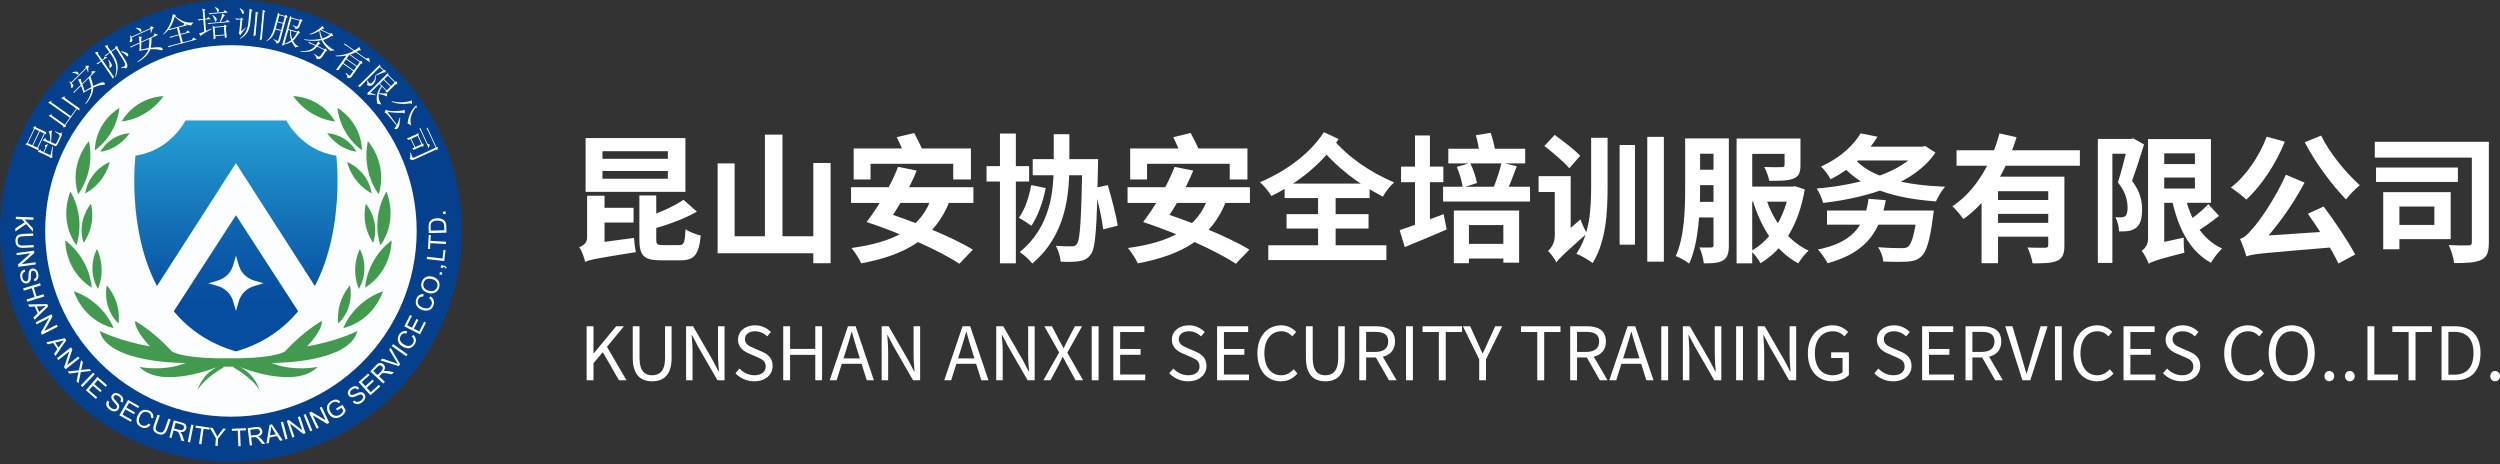 <svg width="549" height="102" viewBox="0 0 549 102" fill="none" xmlns="http://www.w3.org/2000/svg">
<rect x="0" y="0" width="549" height="102" fill="#333333" stroke="none"/>
<path d="M50.712 101.424C78.72 101.424 101.424 78.72 101.424 50.712C101.424 22.705 78.72 0 50.712 0C22.705 0 0 22.705 0 50.712C0 78.72 22.705 101.424 50.712 101.424Z" fill="#05408C"/>
<path d="M50.712 91.502C73.24 91.502 91.502 73.24 91.502 50.712C91.502 28.184 73.24 9.922 50.712 9.922C28.184 9.922 9.922 28.184 9.922 50.712C9.922 73.24 28.184 91.502 50.712 91.502Z" fill="#FCFDFF"/>
<path d="M3.485 47.602L7.365 47.745L7.343 48.263L5.414 48.197L7.266 50.192L7.244 50.887L5.734 49.2L3.363 50.821L3.385 50.137L5.403 48.825L4.807 48.164L3.462 48.12L3.485 47.602Z" fill="white"/>
<path d="M7.386 53.808L7.408 54.316L5.17 54.426C4.784 54.448 4.465 54.426 4.233 54.337C4.002 54.26 3.803 54.106 3.649 53.886C3.495 53.665 3.406 53.367 3.395 52.992C3.373 52.629 3.428 52.331 3.539 52.089C3.649 51.846 3.825 51.681 4.057 51.57C4.288 51.46 4.608 51.394 5.027 51.372L7.276 51.262L7.298 51.78L5.06 51.89C4.718 51.901 4.476 51.945 4.321 52.022C4.167 52.1 4.046 52.21 3.969 52.364C3.892 52.519 3.858 52.706 3.869 52.926C3.892 53.301 3.991 53.566 4.167 53.72C4.344 53.874 4.674 53.941 5.17 53.919L7.408 53.808H7.386Z" fill="white"/>
<path d="M3.628 55.561L7.476 55.043L7.542 55.561L4.786 57.998L7.806 57.59L7.873 58.075L4.025 58.593L3.959 58.064L6.715 55.627L3.683 56.035L3.617 55.55L3.628 55.561Z" fill="white"/>
<path d="M5.404 59.188L5.547 59.651C5.359 59.718 5.216 59.806 5.117 59.916C5.018 60.026 4.941 60.17 4.907 60.368C4.874 60.566 4.874 60.754 4.93 60.974C4.974 61.162 5.04 61.327 5.128 61.459C5.216 61.592 5.315 61.691 5.437 61.735C5.558 61.779 5.668 61.801 5.789 61.768C5.911 61.746 6.01 61.68 6.076 61.592C6.153 61.504 6.197 61.371 6.23 61.195C6.252 61.085 6.263 60.842 6.263 60.478C6.263 60.114 6.297 59.85 6.341 59.696C6.396 59.497 6.484 59.332 6.605 59.21C6.727 59.089 6.87 59.012 7.046 58.979C7.234 58.935 7.432 58.946 7.619 59.023C7.807 59.1 7.972 59.221 8.105 59.42C8.237 59.607 8.336 59.828 8.391 60.092C8.457 60.368 8.468 60.633 8.424 60.864C8.38 61.096 8.281 61.294 8.138 61.448C7.983 61.603 7.807 61.713 7.586 61.768L7.443 61.294C7.675 61.217 7.84 61.085 7.928 60.908C8.016 60.732 8.027 60.5 7.961 60.203C7.895 59.894 7.785 59.684 7.642 59.574C7.498 59.464 7.355 59.42 7.19 59.453C7.057 59.486 6.947 59.552 6.881 59.673C6.815 59.784 6.782 60.059 6.782 60.489C6.782 60.919 6.76 61.217 6.727 61.382C6.671 61.625 6.583 61.812 6.451 61.956C6.319 62.099 6.153 62.187 5.944 62.231C5.745 62.275 5.536 62.264 5.337 62.187C5.139 62.11 4.963 61.978 4.808 61.779C4.665 61.581 4.555 61.349 4.5 61.085C4.422 60.743 4.411 60.445 4.455 60.192C4.5 59.938 4.61 59.718 4.786 59.541C4.963 59.365 5.172 59.243 5.426 59.177L5.404 59.188Z" fill="white"/>
<path d="M5.084 63.345L8.799 62.188L8.954 62.684L7.432 63.158L8.027 65.087L9.549 64.613L9.703 65.109L5.988 66.266L5.834 65.77L7.587 65.219L6.991 63.29L5.238 63.83L5.084 63.334V63.345Z" fill="white"/>
<path d="M6.197 66.851L10.364 66.773L10.573 67.281L7.575 70.224L7.354 69.684L8.269 68.824L7.652 67.314L6.395 67.358L6.186 66.851H6.197ZM8.093 67.292L8.589 68.515L9.438 67.733C9.691 67.49 9.912 67.314 10.077 67.17C9.824 67.214 9.57 67.248 9.305 67.258L8.093 67.292Z" fill="white"/>
<path d="M7.828 70.776L11.29 69.012L11.532 69.486L9.735 72.694L12.458 71.305L12.679 71.746L9.217 73.51L8.975 73.036L10.772 69.828L8.049 71.217L7.828 70.776Z" fill="white"/>
<path d="M10.166 75.162L14.234 74.269L14.543 74.733L12.172 78.194L11.853 77.709L12.591 76.684L11.698 75.328L10.486 75.615L10.188 75.162H10.166ZM12.117 75.218L12.845 76.32L13.517 75.394C13.727 75.107 13.892 74.887 14.036 74.722C13.804 74.821 13.55 74.898 13.297 74.953L12.106 75.229L12.117 75.218Z" fill="white"/>
<path d="M12.514 78.669L15.567 76.266L15.898 76.684L14.752 80.179L17.155 78.294L17.464 78.68L14.41 81.083L14.079 80.664L15.226 77.17L12.822 79.055L12.514 78.669Z" fill="white"/>
<path d="M14.828 81.58L17.331 81.304L17.794 79.066L18.213 79.518L17.959 80.709C17.904 80.963 17.86 81.139 17.827 81.26C17.992 81.227 18.169 81.205 18.356 81.183L19.646 81.051L20.021 81.459L17.75 81.701L17.242 84.182L16.812 83.719L17.165 82.054C17.187 81.966 17.209 81.856 17.242 81.756C17.077 81.789 16.967 81.811 16.901 81.823L15.247 82.032L14.828 81.58Z" fill="white"/>
<path d="M17.738 84.632L20.439 81.832L20.814 82.185L18.113 84.985L17.738 84.632Z" fill="white"/>
<path d="M18.852 85.713L21.387 82.769L23.515 84.6L23.217 84.952L21.475 83.453L20.704 84.357L22.335 85.757L22.038 86.099L20.406 84.699L19.546 85.702L21.354 87.257L21.056 87.609L18.863 85.713H18.852Z" fill="white"/>
<path d="M23.572 87.974L24.002 88.217C23.914 88.393 23.869 88.547 23.869 88.702C23.869 88.856 23.925 89.01 24.024 89.176C24.123 89.341 24.266 89.484 24.454 89.606C24.619 89.716 24.773 89.793 24.928 89.826C25.082 89.859 25.226 89.859 25.336 89.826C25.457 89.782 25.545 89.716 25.611 89.617C25.677 89.517 25.711 89.407 25.7 89.297C25.7 89.187 25.633 89.054 25.534 88.911C25.468 88.823 25.314 88.635 25.071 88.36C24.829 88.084 24.663 87.886 24.586 87.743C24.487 87.555 24.443 87.379 24.443 87.213C24.443 87.037 24.498 86.883 24.597 86.739C24.707 86.574 24.862 86.453 25.049 86.376C25.236 86.298 25.446 86.276 25.666 86.331C25.898 86.376 26.119 86.475 26.328 86.618C26.57 86.783 26.747 86.96 26.879 87.158C27.012 87.357 27.067 87.566 27.067 87.787C27.067 88.007 27 88.206 26.879 88.404L26.449 88.162C26.559 87.941 26.593 87.743 26.537 87.555C26.482 87.368 26.328 87.191 26.085 87.015C25.832 86.838 25.611 86.761 25.424 86.772C25.236 86.783 25.104 86.861 25.016 86.993C24.939 87.103 24.917 87.235 24.95 87.368C24.983 87.5 25.137 87.721 25.435 88.029C25.733 88.338 25.92 88.569 26.008 88.713C26.14 88.922 26.207 89.132 26.196 89.319C26.196 89.506 26.14 89.694 26.019 89.87C25.898 90.047 25.744 90.168 25.545 90.256C25.347 90.344 25.126 90.366 24.884 90.322C24.641 90.278 24.41 90.179 24.178 90.025C23.892 89.826 23.671 89.617 23.528 89.396C23.384 89.176 23.318 88.944 23.329 88.702C23.329 88.459 23.407 88.228 23.55 88.007L23.572 87.974Z" fill="white"/>
<path d="M26.205 91.213L28.123 87.828L30.571 89.206L30.339 89.603L28.344 88.468L27.759 89.504L29.634 90.562L29.413 90.959L27.539 89.901L26.889 91.047L28.961 92.227L28.741 92.624L26.216 91.202L26.205 91.213Z" fill="white"/>
<path d="M32.633 92.98L33.052 93.311C32.776 93.652 32.468 93.862 32.115 93.95C31.773 94.038 31.41 93.994 31.046 93.829C30.66 93.652 30.395 93.432 30.219 93.167C30.053 92.903 29.976 92.594 29.987 92.241C29.987 91.888 30.076 91.547 30.241 91.205C30.406 90.841 30.627 90.543 30.891 90.334C31.156 90.125 31.454 90.003 31.773 89.981C32.093 89.959 32.413 90.014 32.732 90.158C33.085 90.323 33.339 90.543 33.504 90.841C33.658 91.128 33.714 91.459 33.658 91.833L33.151 91.734C33.184 91.436 33.151 91.194 33.052 91.007C32.953 90.819 32.776 90.665 32.545 90.566C32.269 90.444 32.016 90.4 31.773 90.444C31.531 90.488 31.321 90.61 31.145 90.786C30.968 90.973 30.825 91.183 30.726 91.414C30.583 91.712 30.517 91.999 30.494 92.263C30.483 92.528 30.539 92.759 30.671 92.958C30.803 93.156 30.98 93.3 31.2 93.399C31.465 93.52 31.718 93.542 31.972 93.476C32.225 93.41 32.446 93.245 32.644 92.969L32.633 92.98Z" fill="white"/>
<path d="M37.009 91.93L37.494 92.107L36.733 94.223C36.601 94.587 36.458 94.863 36.292 95.05C36.127 95.237 35.918 95.359 35.653 95.414C35.388 95.469 35.08 95.436 34.727 95.315C34.385 95.193 34.121 95.039 33.944 94.841C33.768 94.642 33.669 94.422 33.658 94.157C33.647 93.893 33.702 93.573 33.845 93.187L34.606 91.07L35.091 91.247L34.341 93.363C34.231 93.683 34.176 93.926 34.176 94.102C34.176 94.267 34.242 94.422 34.352 94.554C34.462 94.686 34.628 94.785 34.837 94.863C35.19 94.995 35.477 94.995 35.686 94.896C35.896 94.785 36.083 94.51 36.248 94.047L36.998 91.93H37.009Z" fill="white"/>
<path d="M37.186 96.076L38.167 92.316L39.832 92.757C40.163 92.846 40.416 92.945 40.571 93.055C40.725 93.165 40.835 93.32 40.89 93.518C40.945 93.716 40.956 93.915 40.89 94.124C40.824 94.389 40.67 94.599 40.449 94.731C40.229 94.863 39.931 94.918 39.556 94.874C39.667 94.973 39.755 95.061 39.81 95.139C39.92 95.315 40.019 95.513 40.097 95.745L40.482 96.936L39.854 96.77L39.556 95.855C39.468 95.591 39.391 95.392 39.336 95.238C39.27 95.095 39.215 94.984 39.148 94.918C39.082 94.852 39.016 94.797 38.95 94.764C38.895 94.742 38.807 94.709 38.674 94.676L38.101 94.521L37.66 96.186L37.164 96.054L37.186 96.076ZM38.233 94.102L39.303 94.378C39.534 94.433 39.711 94.466 39.854 94.444C39.997 94.433 40.108 94.378 40.207 94.301C40.295 94.213 40.361 94.113 40.394 93.992C40.438 93.816 40.416 93.65 40.317 93.507C40.218 93.353 40.03 93.243 39.755 93.176L38.564 92.868L38.233 94.113V94.102Z" fill="white"/>
<path d="M41.232 97.057L41.993 93.242L42.5 93.341L41.739 97.156L41.232 97.057Z" fill="white"/>
<path d="M43.712 97.5L44.197 94.104L42.93 93.917L42.996 93.465L46.05 93.906L45.983 94.358L44.716 94.17L44.231 97.566L43.723 97.489L43.712 97.5Z" fill="white"/>
<path d="M47.295 97.894L47.406 96.251L46.06 93.914L46.689 93.958L47.373 95.182C47.505 95.413 47.615 95.634 47.725 95.865C47.858 95.667 48.012 95.447 48.188 95.204L49.015 94.112L49.61 94.157L47.913 96.295L47.802 97.938L47.284 97.905L47.295 97.894Z" fill="white"/>
<path d="M52.345 97.993L52.213 94.564L50.934 94.619L50.912 94.156L53.988 94.035L54.01 94.498L52.72 94.553L52.852 97.982L52.334 98.004L52.345 97.993Z" fill="white"/>
<path d="M54.858 97.863L54.395 94.004L56.103 93.795C56.445 93.751 56.71 93.751 56.897 93.795C57.084 93.839 57.239 93.949 57.371 94.115C57.503 94.28 57.581 94.467 57.603 94.677C57.636 94.952 57.57 95.195 57.415 95.404C57.261 95.614 56.996 95.768 56.633 95.856C56.776 95.9 56.886 95.956 56.963 96.011C57.129 96.132 57.294 96.286 57.448 96.474L58.242 97.444L57.603 97.521L56.996 96.782C56.82 96.562 56.677 96.408 56.566 96.297C56.456 96.187 56.357 96.11 56.28 96.066C56.203 96.022 56.114 96 56.037 95.989C55.982 95.989 55.883 95.989 55.751 96L55.155 96.066L55.365 97.775L54.858 97.841V97.863ZM55.111 95.647L56.214 95.515C56.445 95.493 56.633 95.437 56.754 95.382C56.875 95.316 56.974 95.228 57.029 95.118C57.084 95.007 57.106 94.886 57.096 94.754C57.074 94.567 56.985 94.434 56.842 94.324C56.699 94.225 56.478 94.192 56.191 94.225L54.968 94.368L55.122 95.647H55.111Z" fill="white"/>
<path d="M58.508 97.41L59.191 93.298L59.731 93.188L62.069 96.671L61.495 96.793L60.812 95.734L59.224 96.065L59.048 97.3L58.508 97.41ZM59.291 95.624L60.58 95.359L59.963 94.389C59.776 94.091 59.632 93.849 59.533 93.65C59.533 93.904 59.511 94.158 59.478 94.422L59.291 95.624Z" fill="white"/>
<path d="M62.663 96.493L61.66 92.734L62.156 92.602L63.16 96.361L62.663 96.493Z" fill="white"/>
<path d="M64.196 96.097L62.973 92.404L63.469 92.238L66.368 94.487L65.409 91.588L65.872 91.434L67.096 95.127L66.6 95.292L63.7 93.032L64.659 95.931L64.196 96.086V96.097Z" fill="white"/>
<path d="M68.11 94.718L66.666 91.113L67.14 90.926L68.584 94.531L68.11 94.718Z" fill="white"/>
<path d="M69.544 94.157L67.879 90.64L68.353 90.409L71.506 92.294L70.205 89.538L70.646 89.328L72.311 92.845L71.837 93.076L68.684 91.191L69.996 93.947L69.555 94.157H69.544Z" fill="white"/>
<path d="M74.029 90.123L73.798 89.726L75.209 88.888L75.937 90.134C75.826 90.432 75.672 90.696 75.496 90.928C75.319 91.148 75.11 91.336 74.856 91.479C74.525 91.677 74.184 91.777 73.831 91.799C73.478 91.81 73.158 91.733 72.861 91.545C72.563 91.358 72.321 91.104 72.133 90.773C71.946 90.454 71.824 90.101 71.802 89.737C71.769 89.373 71.847 89.053 72.023 88.767C72.199 88.48 72.453 88.238 72.784 88.039C73.026 87.896 73.269 87.808 73.511 87.764C73.754 87.731 73.974 87.742 74.162 87.819C74.36 87.896 74.547 88.028 74.735 88.216L74.404 88.557C74.25 88.414 74.118 88.326 73.985 88.271C73.853 88.216 73.699 88.205 73.522 88.227C73.346 88.249 73.18 88.315 73.004 88.414C72.806 88.535 72.64 88.668 72.53 88.822C72.42 88.965 72.343 89.12 72.32 89.274C72.287 89.428 72.287 89.583 72.309 89.726C72.343 89.98 72.442 90.233 72.574 90.476C72.751 90.773 72.949 90.994 73.169 91.137C73.39 91.281 73.632 91.336 73.886 91.325C74.14 91.302 74.382 91.236 74.603 91.104C74.79 90.994 74.955 90.84 75.099 90.663C75.242 90.476 75.33 90.321 75.374 90.178L75.01 89.55L74.029 90.134V90.123Z" fill="white"/>
<path d="M77.437 88.269L77.801 87.939C77.933 88.082 78.076 88.17 78.22 88.225C78.363 88.269 78.528 88.269 78.716 88.225C78.903 88.181 79.08 88.093 79.256 87.95C79.41 87.829 79.532 87.696 79.62 87.564C79.708 87.432 79.741 87.299 79.741 87.167C79.741 87.046 79.697 86.936 79.631 86.836C79.554 86.737 79.465 86.671 79.355 86.649C79.245 86.627 79.102 86.627 78.936 86.682C78.826 86.715 78.606 86.803 78.275 86.947C77.944 87.101 77.691 87.178 77.536 87.211C77.327 87.244 77.15 87.233 76.985 87.178C76.82 87.123 76.687 87.024 76.577 86.88C76.456 86.726 76.39 86.55 76.379 86.34C76.368 86.142 76.412 85.932 76.533 85.734C76.654 85.535 76.808 85.359 77.018 85.194C77.249 85.017 77.481 84.896 77.713 84.841C77.944 84.786 78.165 84.786 78.363 84.852C78.572 84.929 78.738 85.05 78.892 85.227L78.528 85.557C78.363 85.381 78.176 85.282 77.977 85.282C77.779 85.282 77.558 85.359 77.327 85.546C77.084 85.734 76.93 85.921 76.886 86.098C76.842 86.274 76.875 86.428 76.963 86.561C77.051 86.671 77.161 86.726 77.294 86.737C77.426 86.748 77.691 86.66 78.076 86.484C78.462 86.307 78.738 86.197 78.914 86.164C79.157 86.109 79.366 86.109 79.554 86.164C79.741 86.219 79.895 86.34 80.017 86.505C80.138 86.671 80.215 86.858 80.226 87.079C80.248 87.299 80.193 87.509 80.083 87.729C79.972 87.95 79.796 88.137 79.576 88.302C79.3 88.512 79.035 88.655 78.782 88.721C78.528 88.788 78.286 88.776 78.054 88.688C77.823 88.611 77.624 88.468 77.459 88.258L77.437 88.269Z" fill="white"/>
<path d="M81.338 86.794L78.736 83.905L80.831 82.031L81.14 82.373L79.431 83.905L80.225 84.787L81.823 83.354L82.132 83.696L80.533 85.14L81.415 86.121L83.19 84.523L83.499 84.865L81.338 86.805V86.794Z" fill="white"/>
<path d="M84.15 84.226L81.316 81.558L82.496 80.301C82.739 80.048 82.937 79.882 83.113 79.794C83.29 79.706 83.477 79.695 83.676 79.728C83.874 79.772 84.061 79.86 84.216 80.015C84.414 80.202 84.525 80.434 84.535 80.687C84.547 80.952 84.447 81.227 84.227 81.536C84.37 81.481 84.48 81.448 84.58 81.448C84.778 81.437 85.01 81.448 85.252 81.492L86.487 81.724L86.046 82.198L85.109 82.021C84.833 81.966 84.624 81.933 84.469 81.922C84.315 81.911 84.194 81.922 84.106 81.933C84.017 81.955 83.94 81.988 83.874 82.032C83.83 82.065 83.753 82.131 83.665 82.231L83.257 82.661L84.513 83.84L84.161 84.215L84.15 84.226ZM82.926 82.363L83.687 81.558C83.852 81.382 83.951 81.238 84.006 81.106C84.061 80.974 84.073 80.853 84.039 80.72C84.006 80.599 83.951 80.489 83.852 80.412C83.72 80.29 83.565 80.235 83.389 80.246C83.213 80.257 83.025 80.379 82.827 80.588L81.978 81.481L82.915 82.363H82.926Z" fill="white"/>
<path d="M87.556 80.399L83.576 79.153L83.918 78.723L86.751 79.693C86.983 79.77 87.192 79.848 87.38 79.925C87.247 79.749 87.126 79.561 87.016 79.363L85.461 76.783L85.792 76.375L87.876 79.991L87.545 80.399H87.556Z" fill="white"/>
<path d="M89.198 78.238L86.023 75.989L86.321 75.57L89.496 77.819L89.198 78.238Z" fill="white"/>
<path d="M90.412 73.905L90.798 73.541C91.095 73.861 91.272 74.192 91.316 74.544C91.36 74.897 91.272 75.25 91.051 75.592C90.831 75.944 90.577 76.187 90.291 76.33C90.004 76.463 89.695 76.507 89.343 76.452C89.001 76.396 88.67 76.275 88.35 76.077C88.009 75.867 87.744 75.614 87.579 75.316C87.413 75.018 87.325 74.721 87.347 74.39C87.369 74.07 87.468 73.751 87.645 73.464C87.854 73.133 88.108 72.913 88.416 72.791C88.725 72.67 89.056 72.659 89.42 72.758L89.254 73.254C88.968 73.177 88.725 73.177 88.527 73.254C88.328 73.332 88.163 73.486 88.02 73.707C87.865 73.96 87.788 74.214 87.81 74.456C87.832 74.699 87.92 74.919 88.075 75.118C88.24 75.316 88.427 75.481 88.648 75.614C88.924 75.79 89.199 75.9 89.464 75.944C89.728 75.989 89.96 75.966 90.169 75.856C90.379 75.746 90.544 75.592 90.677 75.393C90.831 75.151 90.886 74.897 90.853 74.644C90.82 74.39 90.677 74.136 90.434 73.905H90.412Z" fill="white"/>
<path d="M92.243 73.43L88.781 71.667L90.06 69.164L90.468 69.374L89.421 71.424L90.479 71.964L91.46 70.046L91.868 70.255L90.887 72.174L92.067 72.769L93.147 70.641L93.555 70.851L92.243 73.43Z" fill="white"/>
<path d="M94.237 65.516L94.535 65.075C94.898 65.317 95.13 65.615 95.24 65.957C95.35 66.298 95.339 66.651 95.196 67.037C95.053 67.434 94.854 67.721 94.601 67.908C94.347 68.095 94.05 68.195 93.697 68.217C93.344 68.228 92.991 68.172 92.65 68.051C92.264 67.908 91.966 67.721 91.734 67.467C91.503 67.213 91.371 66.938 91.316 66.607C91.271 66.287 91.305 65.968 91.426 65.637C91.558 65.273 91.767 64.998 92.043 64.821C92.319 64.645 92.65 64.568 93.024 64.59L92.958 65.108C92.66 65.097 92.418 65.152 92.242 65.262C92.065 65.383 91.922 65.56 91.834 65.802C91.734 66.078 91.712 66.343 91.778 66.585C91.845 66.828 91.977 67.026 92.175 67.18C92.374 67.335 92.594 67.467 92.837 67.555C93.146 67.665 93.432 67.721 93.697 67.721C93.961 67.721 94.182 67.643 94.369 67.489C94.557 67.346 94.689 67.158 94.766 66.938C94.865 66.662 94.876 66.409 94.788 66.166C94.7 65.924 94.513 65.703 94.237 65.527V65.516Z" fill="white"/>
<path d="M94.072 64.359C93.443 64.193 93.002 63.896 92.749 63.466C92.495 63.036 92.429 62.562 92.573 62.033C92.672 61.691 92.837 61.393 93.08 61.162C93.322 60.93 93.609 60.776 93.939 60.71C94.27 60.644 94.634 60.666 95.009 60.765C95.395 60.864 95.703 61.04 95.968 61.272C96.233 61.503 96.398 61.79 96.475 62.11C96.552 62.429 96.552 62.76 96.464 63.08C96.365 63.433 96.2 63.73 95.957 63.962C95.715 64.193 95.417 64.348 95.086 64.403C94.755 64.469 94.425 64.458 94.094 64.37L94.072 64.359ZM94.215 63.852C94.667 63.973 95.053 63.951 95.384 63.775C95.714 63.598 95.924 63.334 96.023 62.97C96.122 62.595 96.078 62.253 95.88 61.944C95.681 61.636 95.34 61.415 94.855 61.283C94.546 61.206 94.27 61.184 94.017 61.228C93.763 61.272 93.543 61.371 93.366 61.536C93.19 61.702 93.069 61.911 93.002 62.154C92.903 62.507 92.947 62.837 93.124 63.157C93.3 63.477 93.664 63.708 94.226 63.863L94.215 63.852Z" fill="white"/>
<path d="M97.027 60.378L96.498 60.267L96.608 59.738L97.138 59.849L97.027 60.378Z" fill="white"/>
<path d="M97.314 58.859L96.773 58.771L96.862 58.23L97.402 58.319C97.6 58.352 97.755 58.418 97.865 58.506C97.975 58.594 98.052 58.727 98.085 58.881L97.865 58.98C97.843 58.87 97.788 58.793 97.71 58.727C97.633 58.66 97.512 58.616 97.358 58.583L97.314 58.848V58.859Z" fill="white"/>
<path d="M97.567 57.337L93.709 56.885L93.764 56.377L97.171 56.774L97.391 54.867L97.843 54.922L97.556 57.337H97.567Z" fill="white"/>
<path d="M97.93 53.589L94.502 53.401L94.436 54.68L93.973 54.658L94.149 51.582L94.612 51.604L94.535 52.894L97.963 53.081L97.93 53.599V53.589Z" fill="white"/>
<path d="M98.041 51.086L94.16 51.185L94.127 49.84C94.127 49.542 94.127 49.311 94.171 49.146C94.215 48.925 94.303 48.727 94.436 48.572C94.601 48.363 94.822 48.209 95.086 48.098C95.351 47.988 95.659 47.933 96.001 47.922C96.299 47.922 96.563 47.944 96.784 48.01C97.015 48.076 97.203 48.153 97.357 48.264C97.511 48.363 97.633 48.484 97.721 48.605C97.809 48.727 97.875 48.881 97.93 49.068C97.975 49.245 98.007 49.454 98.007 49.686L98.041 51.086ZM97.567 50.579L97.544 49.752C97.544 49.498 97.511 49.289 97.456 49.146C97.401 49.002 97.335 48.892 97.247 48.804C97.126 48.683 96.96 48.594 96.751 48.528C96.541 48.462 96.288 48.44 96.001 48.44C95.593 48.44 95.284 48.528 95.064 48.66C94.844 48.793 94.711 48.969 94.634 49.157C94.59 49.3 94.568 49.52 94.568 49.829L94.59 50.645L97.555 50.568L97.567 50.579Z" fill="white"/>
<path d="M97.875 46.962L97.335 47.006L97.291 46.466L97.831 46.422L97.875 46.962Z" fill="white"/>
<path d="M7.926 27.991C9.051 28.531 9.778 28.862 10.12 29.005L10.142 29.512L9.844 29.369L8.356 32.5L8.488 32.566L8.455 33.051C8.081 32.853 7.618 32.621 7.055 32.346C6.493 32.081 5.986 31.849 5.545 31.662L5.986 31.375L7.452 28.3L7.298 27.925L7.86 27.66L7.937 27.991H7.926ZM6.14 31.453L7.088 31.905L8.577 28.774L7.629 28.322L6.14 31.453ZM7.254 31.982L8.18 32.423L9.668 29.292L8.742 28.851L7.254 31.982ZM9.326 33.735C8.929 33.547 8.577 33.393 8.279 33.272L8.874 32.786L8.962 33.095L9.536 33.371L9.999 32.39L9.822 31.905L10.55 31.651L9.69 33.448L11.079 34.109L11.498 32.169L11.619 32.191C11.553 32.698 11.509 33.172 11.476 33.613C11.443 34.054 11.476 34.385 11.564 34.605L10.991 34.694C10.969 34.55 10.859 34.44 10.649 34.363L9.315 33.724L9.326 33.735ZM11.443 28.663C11.355 28.851 11.311 29.148 11.311 29.567C11.311 30.008 11.267 30.549 11.2 31.188L11.906 31.53C12.171 31.673 12.358 31.585 12.479 31.232L13.008 30.119C13.152 29.876 13.097 29.656 12.865 29.468C12.634 29.281 12.369 29.115 12.082 28.972L12.149 28.84C12.457 28.983 12.711 29.104 12.92 29.171C13.13 29.248 13.306 29.215 13.438 29.049C13.56 29.215 13.615 29.38 13.593 29.523C13.582 29.678 13.527 29.843 13.438 30.019L12.634 31.706C12.479 32.081 12.237 32.169 11.895 31.993L10.341 31.254C10.109 31.144 9.778 31.001 9.348 30.813L9.977 30.273L10.065 30.648L11.046 31.111C11.046 30.67 11.035 30.24 10.98 29.821C10.925 29.402 10.826 29.082 10.682 28.862L11.421 28.641L11.443 28.663Z" fill="white"/>
<path d="M16.734 23.823C15.212 22.742 14.363 22.136 14.209 22.026C14.044 21.904 13.79 21.739 13.459 21.53L14.154 21.133L14.22 21.508C15.742 22.588 16.601 23.205 16.789 23.338C16.976 23.47 17.208 23.624 17.483 23.79L17.395 24.286L16.899 23.933L14.386 27.472L14.474 27.869L13.889 27.968L13.856 27.648C12.401 26.612 11.585 26.039 11.42 25.917C11.255 25.796 11.012 25.642 10.692 25.432L11.343 25.047L11.376 25.366L14.22 27.395L15.322 25.851C12.963 24.175 11.684 23.261 11.475 23.117C11.265 22.974 10.979 22.775 10.582 22.522L11.277 22.125V22.467L15.565 25.509L16.756 23.845L16.734 23.823Z" fill="white"/>
<path d="M19.302 15.819L18.994 15.026L15.73 18.245C15.995 18.487 16.127 18.686 16.105 18.84C16.083 18.994 16.05 19.105 15.995 19.16C15.962 19.193 15.907 19.226 15.819 19.259C15.73 19.292 15.664 19.303 15.631 19.259C15.587 19.215 15.576 19.105 15.587 18.917C15.62 18.631 15.499 18.311 15.234 17.958L15.345 17.859L15.598 18.113L18.817 14.938L18.795 14.441H19.567C19.369 14.673 19.313 15.103 19.413 15.742L19.302 15.808V15.819ZM15.874 15.985L15.852 15.875C16.282 15.764 16.579 15.72 16.745 15.731C16.91 15.753 17.031 15.786 17.108 15.864C17.175 15.93 17.219 16.04 17.23 16.161C17.241 16.282 17.23 16.371 17.208 16.393C17.164 16.437 17.053 16.393 16.888 16.282C16.623 16.128 16.282 16.018 15.863 15.974L15.874 15.985ZM17.098 17.484L17.803 17.297L17.759 17.639L18.035 18.344L20.118 16.294V15.654H21.022L19.865 16.801C20.162 17.583 20.35 18.278 20.449 18.895C21.221 18.498 21.794 18.256 22.18 18.146C22.566 18.035 22.819 18.057 22.94 18.201C23.062 18.355 23.095 18.454 23.029 18.509C22.962 18.576 22.775 18.631 22.5 18.653C21.992 18.675 21.32 18.873 20.493 19.237C20.471 19.843 20.317 20.461 20.03 21.067C19.743 21.673 19.346 22.269 18.839 22.853L18.729 22.787C19.633 21.53 20.085 20.406 20.074 19.424C19.402 19.744 18.817 20.064 18.321 20.395C18.222 19.954 18.046 19.436 17.803 18.84L16.557 20.064L16.381 20.317H16.039L17.715 18.664C17.516 18.179 17.318 17.782 17.108 17.484H17.098ZM18.112 18.509C18.288 19.006 18.453 19.502 18.586 19.987C19.225 19.579 19.71 19.292 20.019 19.127C19.942 18.532 19.754 17.881 19.479 17.164L18.101 18.52L18.112 18.509Z" fill="white"/>
<path d="M24.584 16.261C24.761 16.515 24.915 16.724 25.058 16.889L24.772 17.275C24.507 16.845 24.298 16.537 24.165 16.338L22.214 13.505L22.071 13.604C21.85 13.747 21.674 13.913 21.53 14.089L21.156 14.023L22.126 13.351L21.343 12.204C21.222 12.027 21.045 11.796 20.836 11.52L21.575 11.377L21.486 11.73L22.445 13.119L22.842 12.843L22.92 12.424L23.592 12.546L22.556 13.262L24.606 16.239L24.584 16.261ZM22.92 12.248L24.033 11.476C23.658 10.925 23.316 10.462 23.019 10.054L23.735 9.922L23.658 10.231L24.364 11.245L25.312 10.594V10.197L25.896 10.22L25.83 10.55C26.932 12.226 27.583 13.273 27.759 13.67C27.936 14.067 28.013 14.354 27.98 14.519C27.947 14.684 27.836 14.883 27.66 15.114C27.528 14.883 27.186 14.85 26.624 14.993L26.558 14.894C26.932 14.729 27.208 14.596 27.362 14.497C27.528 14.398 27.528 14.155 27.362 13.769C27.197 13.383 26.558 12.358 25.466 10.705L24.474 11.388C25.08 12.259 25.466 12.987 25.643 13.56C25.819 14.133 25.874 14.695 25.819 15.247C25.764 15.798 25.62 16.349 25.389 16.9L25.29 16.856C25.466 16.195 25.554 15.599 25.543 15.07C25.543 14.541 25.411 14.001 25.191 13.45C24.97 12.899 24.617 12.281 24.154 11.598L23.857 11.807C23.636 11.95 23.46 12.116 23.316 12.292L22.942 12.226L22.92 12.248ZM23.89 13.119C24.397 13.825 24.628 14.255 24.573 14.431C24.518 14.607 24.43 14.729 24.32 14.806C24.287 14.828 24.232 14.85 24.165 14.872C24.099 14.894 24.055 14.894 24.044 14.872C24.011 14.828 24.011 14.684 24.044 14.464C24.099 14.188 24.011 13.758 23.779 13.185L23.879 13.119H23.89ZM26.657 11.245C27.462 11.421 27.925 11.598 28.035 11.774C28.145 11.95 28.189 12.094 28.167 12.204C28.145 12.314 28.123 12.369 28.101 12.38C28.013 12.435 27.869 12.358 27.671 12.127C27.418 11.862 27.054 11.609 26.602 11.366L26.668 11.245H26.657Z" fill="white"/>
<path d="M33.094 7.198L33.072 6.349L28.905 8.256C29.07 8.576 29.125 8.808 29.059 8.951C28.993 9.094 28.916 9.182 28.85 9.216C28.817 9.227 28.75 9.238 28.651 9.238C28.552 9.238 28.497 9.227 28.475 9.182C28.453 9.127 28.475 9.017 28.552 8.852C28.673 8.598 28.673 8.256 28.552 7.826L28.684 7.76L28.839 8.091L32.951 6.217L33.105 5.754L33.822 6.018C33.557 6.162 33.359 6.548 33.226 7.187L33.105 7.209L33.094 7.198ZM30.448 8.014L31.176 8.08L31.021 8.389V9.149L33.7 7.937L33.921 7.341L34.759 7.65L33.282 8.323C33.282 9.16 33.226 9.877 33.105 10.494C33.965 10.395 34.593 10.351 34.99 10.373C35.387 10.406 35.619 10.505 35.685 10.693C35.74 10.88 35.74 10.979 35.663 11.012C35.575 11.057 35.387 11.035 35.112 10.968C34.627 10.814 33.932 10.77 33.028 10.825C32.797 11.387 32.444 11.916 31.97 12.391C31.485 12.865 30.911 13.284 30.25 13.658L30.173 13.559C31.451 12.688 32.256 11.795 32.587 10.869C31.848 10.946 31.187 11.046 30.603 11.178C30.669 10.726 30.68 10.186 30.647 9.535L29.059 10.263L28.806 10.439L28.486 10.318L30.625 9.348C30.603 8.83 30.547 8.389 30.459 8.036L30.448 8.014ZM29.809 6.184L29.831 6.074C30.272 6.118 30.57 6.173 30.724 6.25C30.878 6.327 30.977 6.404 31.021 6.493C31.066 6.581 31.066 6.691 31.033 6.812C31 6.934 30.966 7.011 30.933 7.022C30.878 7.044 30.79 6.978 30.669 6.812C30.47 6.57 30.184 6.36 29.82 6.173L29.809 6.184ZM31.044 9.326C31.044 9.855 31.021 10.373 30.988 10.88C31.727 10.715 32.278 10.605 32.631 10.56C32.763 9.965 32.819 9.293 32.797 8.532L31.044 9.337V9.326Z" fill="white"/>
<path d="M37.956 3.121L38.661 3.309L38.463 3.518C38.827 3.882 39.356 4.224 40.05 4.565C40.745 4.907 41.539 5.028 42.421 4.94L42.454 5.061C42.178 5.194 42.024 5.381 42.013 5.613C41.55 5.569 41.042 5.436 40.502 5.205L41.12 5.546L39.279 6.032L39.654 7.454L40.877 7.134L41.131 6.693L41.792 7.079L39.698 7.63L40.139 9.295L42.145 8.766L42.432 8.225L43.203 8.677L37.812 10.1C37.559 10.166 37.338 10.254 37.14 10.375L36.809 10.177L39.72 9.405L39.279 7.74L38.198 8.027C37.945 8.093 37.724 8.181 37.526 8.303L37.195 8.115L39.234 7.575L38.86 6.142L37.923 6.384C37.669 6.45 37.46 6.539 37.272 6.649L37.019 6.495C36.677 6.913 36.28 7.288 35.85 7.608L35.795 7.531C36.434 6.88 36.919 6.186 37.261 5.425C37.603 4.676 37.823 3.904 37.934 3.132L37.956 3.121ZM38.375 3.661C38.044 4.786 37.625 5.701 37.107 6.395L40.26 5.569L40.502 5.194C39.72 4.841 39.014 4.334 38.386 3.661H38.375Z" fill="white"/>
<path d="M43.424 4.255L44.658 4.156L44.548 2.778C44.526 2.48 44.493 2.182 44.449 1.874L45.133 2.149L44.901 2.348L45.044 4.123L45.43 4.09L45.728 3.737L46.279 4.2L45.044 4.299L45.243 6.769L46.411 6.283L46.477 6.394C45.011 7.154 44.206 7.673 44.096 7.915L43.688 7.375C44.085 7.243 44.471 7.088 44.857 6.912L44.647 4.332L44.405 4.354C44.14 4.376 43.909 4.42 43.688 4.509L43.391 4.255H43.424ZM48.826 2.965L49.399 3.373C49.278 3.406 49.145 3.571 48.991 3.891C48.815 4.211 48.627 4.531 48.429 4.839L49.542 4.751L49.906 4.332L50.523 4.85L46.588 5.17C46.323 5.192 46.092 5.247 45.871 5.324L45.574 5.082L48.252 4.861C48.385 4.531 48.495 4.222 48.583 3.957C48.671 3.682 48.748 3.362 48.826 2.965ZM45.794 2.91L49.035 2.645L49.399 2.226L50.016 2.756L46.687 3.031C46.466 3.053 46.268 3.097 46.092 3.175L45.794 2.921V2.91ZM46.643 3.351L46.731 3.285C47.161 3.616 47.414 3.836 47.481 3.968C47.547 4.09 47.591 4.189 47.591 4.244C47.591 4.365 47.558 4.486 47.47 4.597C47.382 4.718 47.326 4.773 47.304 4.773C47.249 4.773 47.194 4.674 47.161 4.453C47.095 4.156 46.929 3.792 46.643 3.351ZM46.918 8.621C46.896 8.18 46.874 7.673 46.83 7.099C46.786 6.526 46.731 6.052 46.687 5.677L47.128 5.887L49.112 5.721L49.333 5.402L49.818 5.754L49.597 5.986L49.675 6.978C49.697 7.298 49.741 7.684 49.796 8.147L49.388 8.356L49.344 7.761L47.304 7.926L47.348 8.411L46.941 8.632L46.918 8.621ZM47.128 6.063L47.26 7.75L49.3 7.584L49.167 5.898L47.128 6.063ZM47.183 1.609L47.238 1.543C47.679 1.73 47.922 1.874 47.988 1.962C48.043 2.061 48.076 2.138 48.087 2.193C48.087 2.315 48.065 2.425 47.988 2.513C47.911 2.612 47.855 2.656 47.822 2.667C47.745 2.667 47.679 2.59 47.646 2.414C47.558 2.138 47.414 1.874 47.183 1.609Z" fill="white"/>
<path d="M52.949 6.934L53.975 6.03L54.03 6.096C53.401 6.801 52.971 7.364 52.751 7.76L52.409 7.242C52.519 7.154 52.575 7.022 52.563 6.867L52.806 4.321L52.475 4.288C52.31 4.277 52.123 4.288 51.891 4.321L51.648 4.023L52.784 4.133L53.026 3.847L53.445 4.277L53.192 4.431L52.96 6.923L52.949 6.934ZM52.619 1.84L52.685 1.785C53.071 2.017 53.313 2.204 53.434 2.336C53.556 2.469 53.6 2.601 53.567 2.744C53.534 2.877 53.478 2.976 53.423 3.031C53.357 3.086 53.302 3.108 53.269 3.108C53.214 3.108 53.159 3.009 53.115 2.821C53.06 2.579 52.894 2.248 52.63 1.84H52.619ZM54.824 1.895L55.485 2.259L55.22 2.48C55.11 3.615 55.022 4.519 54.945 5.181C54.868 5.842 54.68 6.448 54.383 7.011C54.074 7.562 53.534 8.069 52.74 8.521L52.652 8.455C53.346 7.915 53.82 7.364 54.074 6.801C54.327 6.239 54.493 5.544 54.57 4.729C54.647 3.913 54.724 2.965 54.801 1.906L54.824 1.895ZM56.157 2.535L56.797 2.866L56.543 3.02L56.191 6.801C56.168 6.978 56.157 7.297 56.135 7.738L55.661 7.937C55.749 7.154 55.849 6.239 55.948 5.192C56.047 4.144 56.124 3.251 56.168 2.535H56.157ZM57.679 2.138L58.318 2.469L58.054 2.656L57.613 7.341C57.58 7.738 57.547 8.168 57.524 8.631L57.05 8.83C57.105 8.455 57.161 8.036 57.205 7.573L57.613 3.218C57.635 2.998 57.657 2.634 57.69 2.138H57.679Z" fill="white"/>
<path d="M60.49 6.448C60.324 7.043 60.104 7.55 59.828 7.958C59.553 8.366 59.145 8.719 58.593 9.027L58.527 8.939C59.255 8.41 59.795 7.539 60.126 6.315C60.611 4.552 60.931 3.372 61.074 2.766L61.427 3.174L62.529 3.482L62.871 3.262L63.169 3.78L62.893 3.89L61.471 9.039C61.383 9.347 61.129 9.524 60.699 9.579C60.732 9.314 60.512 9.027 60.06 8.719L60.093 8.598C60.567 8.851 60.853 8.972 60.942 8.961C61.041 8.95 61.107 8.884 61.14 8.763L61.691 6.79L60.501 6.459L60.49 6.448ZM60.92 4.882L60.534 6.271L61.724 6.602L62.11 5.213L60.92 4.882ZM61.35 3.339L60.975 4.706L62.165 5.037L62.54 3.67L61.35 3.339ZM65.627 7.33C65.153 8.068 64.723 8.609 64.337 8.939C64.668 9.568 65.065 9.987 65.561 10.185L65.528 10.306C65.208 10.262 64.999 10.317 64.921 10.483C64.569 10.097 64.282 9.656 64.073 9.149C63.577 9.446 63.025 9.656 62.43 9.755L62.386 9.898L61.923 9.987C62.165 9.193 62.474 8.123 62.849 6.756C63.224 5.389 63.521 4.298 63.72 3.482L64.106 3.901L65.792 4.364L66.134 4.144L66.465 4.64L66.189 4.717C66.079 5.037 65.969 5.345 65.859 5.643C65.748 5.941 65.616 6.128 65.484 6.216C65.34 6.304 65.131 6.349 64.833 6.349C64.888 6.139 64.712 5.897 64.282 5.632L64.315 5.511C64.767 5.742 65.054 5.852 65.142 5.852C65.241 5.852 65.329 5.764 65.418 5.588C65.506 5.411 65.638 5.07 65.792 4.552L63.995 4.055L63.345 6.404L65.263 6.933L65.572 6.734L65.903 7.231L65.627 7.308V7.33ZM63.301 6.591L62.463 9.612C62.992 9.446 63.477 9.182 63.929 8.829C63.731 8.212 63.643 7.495 63.676 6.69L63.301 6.591ZM63.852 6.745C63.863 7.462 63.973 8.068 64.183 8.587C64.547 8.245 64.899 7.76 65.241 7.131L63.841 6.745H63.852Z" fill="white"/>
<path d="M71.57 11.246C71.041 12.128 70.655 12.657 70.423 12.822C70.192 12.988 69.883 13.032 69.497 12.932C69.585 12.756 69.42 12.414 69.001 11.929L69.078 11.83C69.475 12.15 69.762 12.348 69.916 12.425C70.07 12.502 70.269 12.381 70.501 12.072C70.732 11.764 70.975 11.4 71.217 10.981L69.641 10.231C69.111 10.871 68.538 11.235 67.899 11.323C67.27 11.411 66.642 11.411 66.013 11.323L65.981 11.18C66.62 11.235 67.204 11.201 67.755 11.069C68.296 10.937 68.792 10.606 69.255 10.066L68.571 9.746C68.34 9.636 68.108 9.559 67.877 9.515L67.744 9.151L69.354 9.912C69.608 9.57 69.795 9.272 69.905 9.041L70.335 9.614L70.07 9.691C69.993 9.812 69.883 9.945 69.74 10.099L71.239 10.805L71.548 10.65L71.856 11.201L71.559 11.257L71.57 11.246ZM70.787 5.667L71.206 6.263C71.008 6.263 70.798 6.34 70.567 6.494L72.496 7.409L72.871 7.255L73.168 7.894L72.793 7.916C72.231 8.313 71.614 8.6 70.953 8.776C71.228 9.261 71.614 9.713 72.088 10.11C72.562 10.518 73.014 10.816 73.433 11.014L73.378 11.124C73.003 11.036 72.738 11.08 72.617 11.257C72.331 11.058 71.989 10.727 71.57 10.253C71.151 9.79 70.842 9.316 70.622 8.831C70.015 8.942 69.387 8.986 68.737 8.975C68.086 8.953 67.458 8.886 66.84 8.776L66.807 8.633C67.524 8.732 68.174 8.765 68.759 8.743C69.343 8.721 69.927 8.644 70.501 8.523C70.313 8.015 70.181 7.431 70.104 6.759C69.839 6.946 69.53 7.111 69.189 7.255C68.836 7.398 68.45 7.519 68.009 7.597L67.954 7.508C68.45 7.343 68.979 7.089 69.519 6.737C70.059 6.384 70.49 6.031 70.798 5.656L70.787 5.667ZM70.236 6.67C70.401 7.354 70.589 7.938 70.798 8.434C71.394 8.247 71.945 7.971 72.441 7.574L70.401 6.604L70.236 6.659V6.67Z" fill="white"/>
<path d="M76.003 15.997C76.245 16.24 76.444 16.416 76.587 16.526C76.73 16.637 76.862 16.615 76.962 16.46L77.568 15.6L75.308 14.002L74.316 15.402L73.787 15.358C73.996 15.093 74.768 14.035 76.08 12.183C75.275 12.348 74.481 12.403 73.71 12.348L73.688 12.227C74.404 12.194 75.066 12.095 75.672 11.951C76.278 11.808 76.951 11.543 77.678 11.18L76.322 10.22C76.113 10.066 75.892 9.956 75.683 9.879L75.617 9.504L77.833 11.069C78.307 10.783 78.659 10.529 78.891 10.309L79.266 11.091L78.946 11.014C78.671 11.158 78.439 11.279 78.252 11.367L80.346 12.844L81.063 12.723L81.228 13.693L78.108 11.477C77.7 11.676 77.303 11.841 76.918 11.962L79.034 13.462L79.409 13.351L79.597 13.969H79.255L77.193 16.89C77.006 17.155 76.686 17.221 76.234 17.1C76.388 16.912 76.278 16.593 75.914 16.141L76.003 16.019V15.997ZM76.003 13.032L75.429 13.848L77.689 15.446L78.263 14.63L76.003 13.021V13.032ZM76.719 12.018L76.113 12.877L78.373 14.487L78.979 13.627L76.719 12.018Z" fill="white"/>
<path d="M82.474 16.482L84.138 15.512L83.4 14.763L80.059 18.07C79.674 18.456 79.343 18.797 79.056 19.106L78.615 18.908C78.99 18.566 79.817 17.761 81.107 16.482C82.397 15.204 83.168 14.432 83.411 14.156L83.554 14.652L84.271 15.38H84.657V15.931L84.381 15.865L82.584 16.582C82.573 16.989 82.529 17.342 82.452 17.629C82.375 17.916 82.242 18.169 82.055 18.401C81.867 18.632 81.647 18.787 81.415 18.842C81.184 18.908 80.897 18.842 80.555 18.632C80.743 18.478 80.743 18.18 80.555 17.739L80.644 17.651C80.809 17.904 80.941 18.081 81.03 18.169C81.173 18.312 81.294 18.368 81.404 18.357C81.515 18.334 81.625 18.268 81.735 18.158C81.834 18.059 81.956 17.916 82.099 17.717C82.242 17.519 82.375 17.111 82.485 16.482H82.474ZM80.776 20.253C80.919 20.22 81.052 20.154 81.162 20.043C83.675 17.552 85.02 16.207 85.208 15.997L85.307 16.482L86.773 17.96L87.181 17.893L87.225 18.533L86.906 18.467C86.024 19.349 85.406 19.966 85.064 20.33L84.602 20.154L84.8 19.966L83.863 19.018C83.609 19.415 83.4 19.889 83.234 20.44C83.874 20.539 84.469 20.561 85.02 20.495L84.976 21.223C84.778 21.024 84.183 20.826 83.19 20.617C83.113 21.201 83.157 21.686 83.312 22.083C83.466 22.48 83.609 22.755 83.731 22.91L83.642 22.998C83.433 22.81 83.179 22.766 82.893 22.843C82.727 22.336 82.683 21.73 82.76 21.047C82.838 20.363 83.157 19.635 83.719 18.886L83.29 18.456L81.338 20.385L82.529 20.815L82.507 20.925C81.768 20.749 81.162 20.727 80.699 20.848L80.765 20.231L80.776 20.253ZM84.238 17.541L83.422 18.346L84.91 19.845L85.726 19.04L84.238 17.541ZM85.175 16.604L84.359 17.408L85.847 18.908L86.663 18.103L85.175 16.604Z" fill="white"/>
<path d="M85.096 24.553L87.169 27.441C87.378 27.033 87.566 26.504 87.764 25.854L87.885 25.876C87.808 26.835 87.72 27.452 87.599 27.739C87.478 28.025 87.367 28.213 87.246 28.29C87.147 28.356 87.026 28.389 86.882 28.378C86.739 28.367 86.662 28.345 86.64 28.312C86.618 28.279 86.64 28.202 86.728 28.069C86.882 27.871 86.993 27.695 87.081 27.573C85.868 26.063 85.162 25.225 84.964 25.038C84.766 24.861 84.589 24.74 84.424 24.685L84.755 24.056C84.843 24.189 85.063 24.277 85.416 24.332C85.769 24.387 86.32 24.398 87.07 24.387C87.819 24.376 88.426 24.288 88.9 24.123L88.856 24.96L88.547 24.773C87.202 24.806 86.044 24.729 85.096 24.553ZM90.432 22.039L90.454 22.866L90.112 22.689C88.58 22.943 87.224 22.833 86.033 22.359L86.055 22.238C87.059 22.447 87.941 22.513 88.701 22.436C89.462 22.359 90.035 22.227 90.421 22.039H90.432ZM91.579 23.704L91.281 23.582C90.873 24.09 90.553 24.696 90.322 25.401C90.09 26.107 90.079 26.813 90.289 27.496L90.212 27.551C90.024 27.287 89.793 27.165 89.517 27.188C89.561 26.471 89.727 25.765 90.024 25.06C90.322 24.354 90.785 23.704 91.413 23.097L91.579 23.715V23.704Z" fill="white"/>
<path d="M91.48 32.609C91.259 32.709 91.05 32.819 90.862 32.929L90.51 32.598L91.006 32.367L90.168 30.526L89.705 30.735L89.33 30.416C89.573 30.327 89.992 30.151 90.576 29.875C91.16 29.611 91.612 29.39 91.932 29.225L91.877 29.754L92.692 31.54L93.056 31.606L92.913 32.234L92.648 32.091L91.502 32.62L91.48 32.609ZM93.828 27.957L95.812 32.29L96.176 32.356L96.033 32.984L95.768 32.841L91.028 35.013C90.62 35.222 90.245 35.156 89.903 34.803C90.124 34.704 90.179 34.296 90.069 33.569L90.201 33.502C90.344 33.965 90.455 34.285 90.543 34.461C90.62 34.638 90.774 34.671 90.995 34.572L95.68 32.422L94.082 28.938C93.971 28.696 93.85 28.497 93.696 28.321L93.828 27.957ZM91.7 29.831L90.333 30.46L91.171 32.301L92.538 31.672L91.7 29.831ZM92.274 28.045L93.894 31.584L94.412 31.771L94.126 32.532L92.505 28.993C92.384 28.74 92.263 28.541 92.13 28.398L92.263 28.034L92.274 28.045Z" fill="white"/>
<path d="M73.863 34.174C66.146 33.072 62.883 26.457 62.883 26.457H40.735C40.735 26.457 37.472 33.072 29.755 34.174C29.755 34.174 27.781 50.027 34.462 62.816L51.803 35.828L69.145 62.816C75.814 50.038 73.852 34.174 73.852 34.174H73.863Z" fill="url(#paint0_linear_4526_2919)"/>
<path d="M16.217 63.953C16.217 63.953 18.058 70.303 24.937 72.056C24.937 72.056 22.909 66.334 16.217 63.953Z" fill="#429A4E"/>
<path d="M20.141 63.181C20.141 63.181 19.964 57.107 14.331 52.785C14.331 52.785 14.132 59.389 20.141 63.181Z" fill="#429A4E"/>
<path d="M15.467 42.047C15.467 42.047 12.711 48.055 16.768 53.876C16.768 53.876 18.973 48.209 15.467 42.047Z" fill="#429A4E"/>
<path d="M19.535 30.992C19.535 30.992 15.081 35.865 17.153 42.656C17.153 42.656 20.979 37.938 19.535 30.992Z" fill="#429A4E"/>
<path d="M26.236 23.703C26.236 23.703 21.077 26.481 20.812 32.997C20.812 32.997 25.399 30.152 26.236 23.703Z" fill="#429A4E"/>
<path d="M35.927 21.113C35.927 21.113 30.062 21.08 26.711 26.67C26.711 26.67 32.102 26.372 35.927 21.113Z" fill="#429A4E"/>
<path d="M23.47 62.664C23.47 62.664 22.291 67.382 26.017 71.043C26.017 71.043 26.844 66.655 23.47 62.664Z" fill="#429A4E"/>
<path d="M21.508 63.437C21.508 63.437 23.471 59.424 21.299 54.684C21.299 54.684 18.906 58.906 21.508 63.437Z" fill="#429A4E"/>
<path d="M18.365 53.337C18.365 53.337 21.121 49.832 19.986 44.738C19.986 44.738 16.767 48.376 18.365 53.337Z" fill="#429A4E"/>
<path d="M18.707 42.457C18.707 42.457 22.775 40.616 24.109 35.566C24.109 35.566 19.578 37.308 18.707 42.457Z" fill="#429A4E"/>
<path d="M28.465 29.27C28.465 29.27 24.474 29.247 22.016 33.316C22.016 33.316 25.698 33.095 28.465 29.27Z" fill="#429A4E"/>
<path d="M70.666 70.481C70.666 70.481 66.72 72.652 62.608 77.139C62.608 77.139 60.965 78.517 52.796 78.672H47.361C39.346 78.495 37.726 77.139 37.726 77.139C33.614 72.652 29.667 70.481 29.667 70.481C29.59 72.707 32.93 76.048 32.93 76.048C26.249 74.934 21.895 72.685 21.895 72.685C23.658 79.895 40.779 79.708 40.779 79.708C35.818 81.692 30.615 80.568 30.615 80.568C35.532 85.639 47.758 80.568 47.758 80.568C44.197 82.299 43.403 85.639 43.403 85.639C44.958 82.971 49.07 80.7 49.07 80.7V80.513H51.297V80.7C51.297 80.7 55.409 82.971 56.963 85.639C56.963 85.639 56.169 82.299 52.608 80.568C52.608 80.568 64.835 85.639 69.751 80.568C69.751 80.568 64.548 81.703 59.587 79.708C59.587 79.708 76.708 79.895 78.472 72.685C78.472 72.685 74.117 74.934 67.436 76.048C67.436 76.048 70.777 72.707 70.7 70.481H70.666Z" fill="#429A4E"/>
<path d="M75.385 72.056C82.264 70.292 84.105 63.953 84.105 63.953C77.424 66.334 75.385 72.056 75.385 72.056Z" fill="#429A4E"/>
<path d="M80.18 63.181C86.177 59.389 85.99 52.785 85.99 52.785C80.367 57.107 80.18 63.181 80.18 63.181Z" fill="#429A4E"/>
<path d="M83.553 53.876C87.61 48.055 84.854 42.047 84.854 42.047C81.349 48.221 83.553 53.876 83.553 53.876Z" fill="#429A4E"/>
<path d="M80.787 30.992C79.343 37.938 83.168 42.656 83.168 42.656C85.241 35.865 80.787 30.992 80.787 30.992Z" fill="#429A4E"/>
<path d="M79.508 32.997C79.243 26.492 74.084 23.703 74.084 23.703C74.922 30.141 79.508 32.997 79.508 32.997Z" fill="#429A4E"/>
<path d="M73.597 26.67C70.246 21.08 64.381 21.113 64.381 21.113C68.206 26.372 73.597 26.67 73.597 26.67Z" fill="#429A4E"/>
<path d="M74.304 71.043C78.019 67.382 76.85 62.664 76.85 62.664C73.488 66.644 74.304 71.043 74.304 71.043Z" fill="#429A4E"/>
<path d="M78.812 63.437C81.414 58.917 79.022 54.684 79.022 54.684C76.839 59.424 78.812 63.437 78.812 63.437Z" fill="#429A4E"/>
<path d="M80.335 44.738C79.199 49.832 81.956 53.337 81.956 53.337C83.554 48.376 80.335 44.738 80.335 44.738Z" fill="#429A4E"/>
<path d="M76.223 35.566C77.557 40.605 81.625 42.457 81.625 42.457C80.765 37.308 76.223 35.566 76.223 35.566Z" fill="#429A4E"/>
<path d="M71.856 29.27C74.623 33.095 78.305 33.316 78.305 33.316C75.846 29.247 71.856 29.27 71.856 29.27Z" fill="#429A4E"/>
<path d="M51.816 47.262L38.156 68.362C41.397 72.232 45.796 75.418 51.816 77.171C57.835 75.418 62.233 72.232 65.475 68.362L51.816 47.262ZM55.806 62.817C54.175 63.291 52.896 64.57 52.422 66.202L51.816 68.274L51.209 66.202C50.735 64.57 49.456 63.291 47.825 62.817L45.752 62.211L47.825 61.605C49.456 61.13 50.735 59.852 51.209 58.22L51.816 56.147L52.422 58.22C52.896 59.852 54.175 61.13 55.806 61.605L57.879 62.211L55.806 62.817Z" fill="url(#paint1_linear_4526_2919)"/>
<path d="M521.504 31.145H544.093V34.606H521.504V31.145ZM521.777 36.792H539.751V39.949H521.777V36.792ZM542.818 31.145H546.552V53.217C546.552 55.312 546.188 56.436 544.882 57.073C543.607 57.681 541.694 57.772 538.931 57.772C538.81 56.679 538.263 54.857 537.747 53.825C539.478 53.916 541.451 53.916 542.059 53.885C542.605 53.885 542.818 53.733 542.818 53.157V31.145ZM523.356 42.196H526.908V54.735H523.356V42.196ZM526.514 42.196H538.172V52.519H526.514V49.392H534.59V45.354H526.514V42.196Z" fill="white"/>
<path d="M506.81 46.932L510.271 45.353C512.791 48.693 515.675 53.034 517.193 55.888L513.52 57.862C512.184 54.977 509.208 50.332 506.81 46.932ZM497.762 30.02L501.739 31.113C499.766 36.093 496.517 40.859 493.299 43.835C492.57 43.106 490.84 41.8 489.898 41.193C493.177 38.673 496.123 34.392 497.762 30.02ZM509.724 29.777C511.546 33.572 515.22 38.036 518.226 40.677C517.285 41.406 515.888 42.833 515.19 43.804C512.093 40.616 508.449 35.728 506.111 31.235L509.724 29.777ZM493.299 56.313C493.117 55.524 492.418 53.55 491.902 52.457C492.904 52.184 493.633 51.425 494.787 50.059C496.062 48.723 499.736 43.47 501.982 38.37L506.081 40.1C503.227 45.474 499.462 50.575 495.94 54.158V54.279C495.94 54.279 493.299 55.585 493.299 56.313ZM493.299 56.313L493.208 53.216L495.485 51.88L511.091 50.848C511.243 51.941 511.637 53.49 511.911 54.34C496.882 55.615 494.817 55.706 493.299 56.313Z" fill="white"/>
<path d="M460.689 30.508H467.976V33.757H463.877V57.742H460.689V30.508ZM467.339 30.508H467.946L468.462 30.387L470.83 31.723C470.041 34.303 469.069 37.34 468.189 39.708C470.041 42.106 470.405 44.262 470.405 46.053C470.405 48.027 470.01 49.332 469.039 50.061C468.583 50.425 467.976 50.638 467.308 50.729C466.762 50.82 466.033 50.82 465.335 50.82C465.335 49.94 465.031 48.573 464.545 47.693C465.062 47.723 465.487 47.754 465.881 47.723C466.155 47.693 466.458 47.632 466.701 47.48C467.035 47.207 467.217 46.539 467.217 45.659C467.217 44.201 466.853 42.197 465.092 40.072C465.972 37.4 466.914 33.423 467.339 31.541V30.508ZM473.411 30.538H485.525V44.535H473.411V41.408H482.003V33.666H473.411V30.538ZM473.684 36.034H483.977V38.979H473.684V36.034ZM479.756 42.683C480.941 48.057 483.491 52.551 487.984 54.585C487.165 55.283 486.072 56.74 485.525 57.712C480.667 55.04 478.208 49.848 476.811 43.23L479.756 42.683ZM484.948 44.839L487.316 47.419C485.616 48.725 483.582 50.182 482.064 51.063L480.151 48.816C481.609 47.875 483.734 46.144 484.948 44.839ZM471.863 57.925L471.529 54.767L473.016 53.613L479.544 52.186C479.514 53.219 479.574 54.706 479.696 55.496C473.715 57.014 472.561 57.439 471.863 57.925ZM471.863 57.925C471.589 57.105 470.83 55.678 470.314 55.071C470.921 54.676 471.711 53.826 471.711 52.429V30.538H475.263V54.615C475.263 54.615 471.863 56.619 471.863 57.925Z" fill="white"/>
<path d="M429.661 32.997H456.743V36.398H429.661V32.997ZM437.858 43.927H451.066V46.963H437.858V43.927ZM435.156 38.796H450.519V41.984H438.769V57.802H435.156V38.796ZM449.791 38.796H453.343V53.886C453.343 55.677 453.009 56.679 451.764 57.256C450.55 57.802 448.819 57.833 446.36 57.833C446.208 56.831 445.722 55.282 445.236 54.341C446.815 54.432 448.606 54.402 449.123 54.402C449.608 54.402 449.791 54.25 449.791 53.825V38.796ZM439.073 29.293L442.838 30.143C440.712 37.005 437.069 43.988 431.149 48.117C430.632 47.297 429.479 45.992 428.75 45.294C434.154 41.741 437.555 35.214 439.073 29.293ZM437.858 48.937H451.066V51.973H437.858V48.937Z" fill="white"/>
<path d="M401.213 46.235H422.192V49.332H401.213V46.235ZM421.039 46.235H424.652C424.652 46.235 424.561 47.206 424.47 47.692C423.802 52.884 423.043 55.313 421.889 56.345C421.008 57.165 420.067 57.377 418.64 57.468C417.547 57.529 415.574 57.529 413.57 57.438C413.509 56.497 413.054 55.161 412.416 54.281C414.42 54.463 416.636 54.493 417.517 54.493C418.185 54.493 418.61 54.463 419.005 54.189C419.794 53.582 420.492 51.275 421.008 46.69L421.039 46.235ZM410.321 43.654L414.116 43.958C412.689 51.943 408.742 55.768 401.334 57.802C400.939 57.013 399.877 55.465 399.209 54.797C406.071 53.4 409.501 50.242 410.321 43.654ZM407.194 32.208H422.405V35.244H407.194V32.208ZM421.494 32.208H422.192L422.769 32.056L425.016 33.513C420.432 40.314 410.382 43.381 400.363 44.565C400.12 43.654 399.512 42.197 398.936 41.407C408.439 40.587 418.033 37.855 421.494 32.663V32.208ZM407.71 35.335C411.141 39.009 418.367 40.648 427.141 41.013C426.413 41.802 425.563 43.259 425.138 44.231C416.09 43.563 409.046 41.438 404.735 36.549L407.71 35.335ZM408.591 29.293L412.295 30.022C410.078 33.665 406.89 36.853 402.002 39.373C401.577 38.523 400.575 37.157 399.877 36.58C404.188 34.637 407.042 31.874 408.591 29.293Z" fill="white"/>
<path d="M371.488 30.387H378.319V33.757H371.488V30.387ZM371.488 37.279H378.44V40.649H371.488V37.279ZM383.329 40.983H393.986V44.292H383.329V40.983ZM371.457 44.323H378.319V47.754H371.457V44.323ZM370.061 30.387H373.34V41.438C373.34 46.327 373.036 53.37 370.941 57.894C370.304 57.348 368.846 56.528 367.996 56.224C369.909 52.035 370.061 45.901 370.061 41.438V30.387ZM376.285 30.387H379.655V53.886C379.655 55.526 379.382 56.558 378.41 57.166C377.439 57.773 376.133 57.834 374.159 57.834C374.068 56.892 373.643 55.253 373.188 54.342C374.281 54.372 375.404 54.372 375.769 54.342C376.133 54.342 376.285 54.221 376.285 53.826V30.387ZM391.891 30.417H395.382V36.307C395.382 37.886 395.048 38.767 393.773 39.252C392.559 39.708 390.828 39.708 388.52 39.708C388.369 38.767 387.883 37.522 387.427 36.672C388.946 36.732 390.767 36.732 391.253 36.702C391.739 36.702 391.891 36.611 391.891 36.246V30.417ZM392.984 40.983H393.591L394.168 40.892L396.323 41.59C394.987 49.484 391.587 54.797 386.608 57.803C386.183 56.983 385.241 55.739 384.513 55.131C388.794 52.854 391.951 47.723 392.984 41.59V40.983ZM387.701 43.23C389.31 48.391 392.589 52.915 397.174 55.04C396.414 55.708 395.413 56.983 394.896 57.834C390.008 55.222 386.759 50.122 384.877 43.958L387.701 43.23ZM381.355 30.417H392.741V33.787H384.786V57.834H381.355V30.417Z" fill="white"/>
<path d="M355.669 31.841H359.039V53.732H355.669V31.841ZM361.741 30.05H365.384V57.467H361.741V30.05ZM349.414 30.263H353.027V40.859C353.027 46.688 352.724 52.882 349.748 57.77C348.898 57.102 347.259 56.131 346.166 55.736C349.111 51.364 349.414 46.111 349.414 40.828V30.263ZM339.152 32.054L341.399 29.625C343.221 30.961 345.801 32.904 347.016 34.21L344.617 36.942C343.494 35.606 341.004 33.511 339.152 32.054ZM341.794 57.618L340.883 54.188L341.49 53.034L347.076 48.176C347.41 49.178 348.048 50.574 348.503 51.242C343.251 55.918 342.279 56.859 341.794 57.618ZM337.877 38.673H343.403V42.164H337.877V38.673ZM341.794 57.649C341.46 56.89 340.518 55.614 339.942 55.098C340.609 54.521 341.429 53.398 341.429 51.758V38.673H344.921V53.702C344.921 53.702 341.794 56.343 341.794 57.649Z" fill="white"/>
<path d="M321.028 53.552H331.29V56.77H321.028V53.552ZM319.267 46.235H333.598V57.681H330.136V49.423H322.576V57.803H319.267V46.235ZM318.052 32.663H334.934V35.882H318.052V32.663ZM316.899 41.013H335.996V44.261H316.899V41.013ZM329.742 35.7L333.081 36.519C332.322 38.584 331.472 40.8 330.774 42.227L327.859 41.438C328.527 39.889 329.377 37.461 329.742 35.7ZM319.905 36.641L322.85 35.791C323.548 37.187 324.125 38.979 324.337 40.193L321.21 41.195C321.089 39.95 320.512 38.068 319.905 36.641ZM324.094 29.688L327.343 29.172C327.799 30.417 328.193 32.056 328.345 33.119L324.884 33.726C324.823 32.694 324.459 30.963 324.094 29.688ZM307.669 36.58H316.959V40.011H307.669V36.58ZM310.735 29.749H314.014V50.091H310.735V29.749ZM307.365 50.546C309.764 49.757 313.498 48.36 317.02 47.024L317.688 50.395C314.531 51.761 311.16 53.157 308.489 54.251L307.365 50.546Z" fill="white"/>
<path d="M282.528 47.024H300.532V50.181H282.528V47.024ZM282.103 40.314H300.775V43.502H282.103V40.314ZM278.52 53.855H304.449V57.104H278.52V53.855ZM289.45 41.741H293.306V55.677H289.45V41.741ZM290.725 29.02L293.974 30.538C290.391 35.942 284.896 40.253 279.188 43.047C278.641 42.075 277.609 40.83 276.668 40.01C282.163 37.733 287.689 33.786 290.725 29.02ZM292.365 30.173C296.221 34.727 300.805 37.733 306.149 40.071C305.238 40.861 304.206 42.136 303.69 43.198C298.194 40.284 293.701 37.035 289.329 31.691L292.365 30.173Z" fill="white"/>
<path d="M248.19 32.604H273.937V39.405H270.05V35.974H251.894V39.405H248.19V32.604ZM265.405 43.048L269.352 43.928C266.164 52.369 259.485 56.012 249.86 57.834C249.465 56.923 248.403 55.284 247.704 54.464C256.995 53.189 263.158 50.153 265.405 43.048ZM247.613 41.105H274.483V44.566H247.613V41.105ZM257.663 30.114L261.488 29.203C262.156 30.478 263.037 32.239 263.432 33.272L259.454 34.304C259.09 33.241 258.301 31.45 257.663 30.114ZM251.044 48.756L253.686 46.175C260.335 48.209 269.656 51.913 274.362 54.828L271.386 57.925C267.075 55.01 257.967 51.033 251.044 48.756ZM251.074 48.695C253.473 45.598 256.418 40.68 257.936 36.642L262.035 37.462C260.395 41.56 257.602 46.175 255.598 48.999L251.074 48.695Z" fill="white"/>
<path d="M216.645 36.489H225.996V39.86H216.645V36.489ZM219.59 29.324H223.081V57.834H219.59V29.324ZM226.785 34.941H239.142V38.493H226.785V34.941ZM237.685 34.941H241.146C241.146 34.941 241.116 36.156 241.116 36.581C240.873 49.697 240.63 54.312 239.598 55.769C238.869 56.832 238.14 57.166 237.047 57.348C236.046 57.53 234.497 57.53 232.918 57.469C232.858 56.467 232.463 54.949 231.825 53.978C233.343 54.099 234.679 54.099 235.347 54.099C235.863 54.099 236.167 54.008 236.471 53.583C237.23 52.642 237.442 48.027 237.685 35.73V34.941ZM226.451 40.649L229.639 41.287C229.032 44.444 227.848 47.572 226.482 49.606C225.874 49.09 224.508 48.239 223.749 47.814C225.055 46.053 225.966 43.351 226.451 40.649ZM240.327 41.287L243.272 40.649C244.122 43.533 245.093 47.298 245.458 49.545L242.27 50.365C241.996 48.088 241.146 44.232 240.327 41.287ZM231.4 29.476H234.831V35.973C234.831 42.683 234.163 51.579 226.694 57.864C226.087 57.075 224.781 55.891 223.931 55.344C230.793 49.788 231.4 41.864 231.4 35.973V29.476Z" fill="white"/>
<path d="M187.467 32.604H213.214V39.405H209.328V35.974H191.172V39.405H187.467V32.604ZM204.682 43.048L208.629 43.928C205.442 52.369 198.762 56.012 189.137 57.834C188.743 56.923 187.68 55.284 186.982 54.464C196.272 53.189 202.436 50.153 204.682 43.048ZM186.891 41.105H213.761V44.566H186.891V41.105ZM196.94 30.114L200.766 29.203C201.434 30.478 202.314 32.239 202.709 33.272L198.732 34.304C198.367 33.241 197.578 31.45 196.94 30.114ZM190.321 48.756L192.963 46.175C199.612 48.209 208.933 51.913 213.639 54.828L210.664 57.925C206.352 55.01 197.244 51.033 190.321 48.756ZM190.352 48.695C192.75 45.598 195.695 40.68 197.214 36.642L201.312 37.462C199.673 41.56 196.88 46.175 194.876 48.999L190.352 48.695Z" fill="white"/>
<path d="M167.975 29.566H171.831V53.522H167.975V29.566ZM178.602 35.791H182.397V57.803H178.602V35.791ZM157.592 35.882H161.326V51.882H180.393V55.617H157.592V35.882Z" fill="white"/>
<path d="M132.3 37.55V39.251H146.661V37.55H132.3ZM132.3 33.209V34.878H146.661V33.209H132.3ZM128.596 30.324H150.517V42.135H128.596V30.324ZM130.6 45.626H139.131V48.875H130.6V45.626ZM140.406 42.924H144.111V52.549C144.111 53.642 144.323 53.824 145.568 53.824C146.114 53.824 148.422 53.824 149.12 53.824C150.213 53.824 150.395 53.308 150.547 50.333C151.306 50.909 152.855 51.486 153.887 51.729C153.462 55.949 152.46 57.164 149.454 57.164C148.665 57.164 145.811 57.164 145.052 57.164C141.348 57.164 140.406 56.071 140.406 52.579V42.924ZM150.092 43.865L153.037 46.477C150.244 48.086 146.54 49.391 143.321 50.302C143.139 49.543 142.593 48.298 142.137 47.57C145.052 46.628 148.209 45.201 150.092 43.865ZM128.505 57.528L128.323 54.583L129.992 53.49L139.222 52.245C139.283 53.217 139.465 54.613 139.647 55.373C130.812 56.769 129.446 57.042 128.505 57.528ZM128.505 57.528C128.323 56.617 127.746 55.008 127.199 54.279C127.958 54.006 128.93 53.429 128.93 52.184V42.985H132.755V54.705C132.755 54.705 128.505 56.344 128.505 57.528Z" fill="white"/>
<path d="M547.915 83.734C547.333 83.734 546.863 83.265 546.863 82.602C546.863 81.922 547.333 81.469 547.915 81.469C548.514 81.469 548.999 81.922 548.999 82.602C548.999 83.265 548.514 83.734 547.915 83.734Z" fill="white"/>
<path d="M536.16 83.509V71.648H539.121C542.778 71.648 544.72 73.768 544.72 77.538C544.72 81.309 542.778 83.509 539.202 83.509H536.16ZM537.665 82.28H539.008C541.791 82.28 543.183 80.548 543.183 77.538C543.183 74.529 541.791 72.878 539.008 72.878H537.665V82.28Z" fill="white"/>
<path d="M528.932 83.509V72.911H525.355V71.648H534.029V72.911H530.453V83.509H528.932Z" fill="white"/>
<path d="M519.898 83.509V71.648H521.403V82.247H526.581V83.509H519.898Z" fill="white"/>
<path d="M516.011 83.734C515.428 83.734 514.959 83.265 514.959 82.602C514.959 81.922 515.428 81.469 516.011 81.469C516.61 81.469 517.095 81.922 517.095 82.602C517.095 83.265 516.61 83.734 516.011 83.734Z" fill="white"/>
<path d="M511.507 83.734C510.924 83.734 510.455 83.265 510.455 82.602C510.455 81.922 510.924 81.469 511.507 81.469C512.106 81.469 512.591 81.922 512.591 82.602C512.591 83.265 512.106 83.734 511.507 83.734Z" fill="white"/>
<path d="M503.268 83.735C500.274 83.735 498.203 81.341 498.203 77.538C498.203 73.735 500.274 71.438 503.268 71.438C506.245 71.438 508.317 73.751 508.317 77.538C508.317 81.341 506.245 83.735 503.268 83.735ZM503.268 82.409C505.388 82.409 506.795 80.499 506.795 77.538C506.795 74.577 505.388 72.748 503.268 72.748C501.132 72.748 499.74 74.577 499.74 77.538C499.74 80.499 501.132 82.409 503.268 82.409Z" fill="white"/>
<path d="M493.599 83.735C490.638 83.735 488.438 81.438 488.438 77.587C488.438 73.768 490.687 71.438 493.696 71.438C495.137 71.438 496.253 72.133 496.949 72.894L496.124 73.865C495.509 73.201 494.716 72.748 493.713 72.748C491.463 72.748 489.975 74.593 489.975 77.554C489.975 80.548 491.399 82.409 493.664 82.409C494.781 82.409 495.654 81.923 496.415 81.082L497.224 82.02C496.286 83.121 495.137 83.735 493.599 83.735Z" fill="white"/>
<path d="M479.142 83.735C477.476 83.735 476.036 83.056 475 81.972L475.89 80.936C476.748 81.842 477.945 82.409 479.175 82.409C480.728 82.409 481.651 81.632 481.651 80.483C481.651 79.253 480.793 78.865 479.676 78.379L477.977 77.635C476.861 77.166 475.566 76.324 475.566 74.593C475.566 72.764 477.136 71.438 479.304 71.438C480.712 71.438 481.958 72.036 482.783 72.91L481.99 73.865C481.262 73.185 480.388 72.748 479.304 72.748C477.961 72.748 477.087 73.428 477.087 74.48C477.087 75.645 478.123 76.065 479.045 76.454L480.728 77.182C482.12 77.781 483.172 78.606 483.172 80.37C483.172 82.247 481.634 83.735 479.142 83.735Z" fill="white"/>
<path d="M466.33 83.509V71.648H473.159V72.911H467.835V76.632H472.317V77.911H467.835V82.247H473.337V83.509H466.33Z" fill="white"/>
<path d="M460.494 83.735C457.533 83.735 455.332 81.438 455.332 77.587C455.332 73.768 457.581 71.438 460.591 71.438C462.031 71.438 463.148 72.133 463.843 72.894L463.018 73.865C462.403 73.201 461.61 72.748 460.607 72.748C458.358 72.748 456.869 74.593 456.869 77.554C456.869 80.548 458.293 82.409 460.559 82.409C461.675 82.409 462.549 81.923 463.309 81.082L464.119 82.02C463.18 83.121 462.031 83.735 460.494 83.735Z" fill="white"/>
<path d="M451.27 83.509V71.648H452.774V83.509H451.27Z" fill="white"/>
<path d="M444.13 83.509L440.344 71.648H441.93L443.839 78.073C444.26 79.48 444.551 80.597 444.988 82.005H445.069C445.506 80.597 445.797 79.48 446.218 78.073L448.111 71.648H449.648L445.862 83.509H444.13Z" fill="white"/>
<path d="M431.629 83.509V71.648H435.334C437.745 71.648 439.477 72.522 439.477 74.982C439.477 77.361 437.745 78.493 435.334 78.493H433.134V83.509H431.629ZM433.134 77.28H435.124C436.969 77.28 437.988 76.519 437.988 74.982C437.988 73.428 436.969 72.878 435.124 72.878H433.134V77.28ZM438.15 83.509L435.043 78.089L436.208 77.312L439.833 83.509H438.15Z" fill="white"/>
<path d="M422.1 83.509V71.648H428.928V72.911H423.604V76.632H428.087V77.911H423.604V82.247H429.106V83.509H422.1Z" fill="white"/>
<path d="M415.744 83.735C414.077 83.735 412.637 83.056 411.602 81.972L412.492 80.936C413.349 81.842 414.547 82.409 415.776 82.409C417.33 82.409 418.252 81.632 418.252 80.483C418.252 79.253 417.395 78.865 416.278 78.379L414.579 77.635C413.462 77.166 412.168 76.324 412.168 74.593C412.168 72.764 413.738 71.438 415.906 71.438C417.314 71.438 418.56 72.036 419.385 72.91L418.592 73.865C417.864 73.185 416.99 72.748 415.906 72.748C414.563 72.748 413.689 73.428 413.689 74.48C413.689 75.645 414.725 76.065 415.647 76.454L417.33 77.182C418.721 77.781 419.773 78.606 419.773 80.37C419.773 82.247 418.236 83.735 415.744 83.735Z" fill="white"/>
<path d="M402.346 83.735C399.239 83.735 397.006 81.438 397.006 77.587C397.006 73.768 399.304 71.438 402.443 71.438C404.077 71.438 405.161 72.182 405.857 72.894L405.032 73.865C404.433 73.25 403.673 72.748 402.475 72.748C400.08 72.748 398.543 74.593 398.543 77.554C398.543 80.548 399.951 82.409 402.491 82.409C403.349 82.409 404.174 82.15 404.627 81.729V78.622H402.119V77.376H406.019V82.36C405.242 83.153 403.948 83.735 402.346 83.735Z" fill="white"/>
<path d="M385.992 83.509V71.648H387.529L391.85 79.124L393.128 81.584H393.209C393.112 80.386 392.999 79.043 392.999 77.814V71.648H394.439V83.509H392.885L388.581 76.034L387.303 73.59H387.222C387.303 74.788 387.416 76.034 387.416 77.296V83.509H385.992Z" fill="white"/>
<path d="M381.25 83.509V71.648H382.755V83.509H381.25Z" fill="white"/>
<path d="M369.557 83.509V71.648H371.094L375.414 79.124L376.693 81.584H376.774C376.676 80.386 376.563 79.043 376.563 77.814V71.648H378.003V83.509H376.45L372.146 76.034L370.867 73.59H370.786C370.867 74.788 370.981 76.034 370.981 77.296V83.509H369.557Z" fill="white"/>
<path d="M364.816 83.509V71.648H366.321V83.509H364.816Z" fill="white"/>
<path d="M353.402 83.509L357.415 71.648H359.098L363.111 83.509H361.542L359.454 76.875C359.034 75.548 358.661 74.254 358.273 72.878H358.208C357.82 74.254 357.448 75.548 357.011 76.875L354.923 83.509H353.402ZM355.506 79.885V78.704H360.975V79.885H355.506Z" fill="white"/>
<path d="M344.811 83.509V71.648H348.516C350.927 71.648 352.659 72.522 352.659 74.982C352.659 77.361 350.927 78.493 348.516 78.493H346.315V83.509H344.811ZM346.315 77.28H348.306C350.15 77.28 351.17 76.519 351.17 74.982C351.17 73.428 350.15 72.878 348.306 72.878H346.315V77.28ZM351.332 83.509L348.225 78.089L349.39 77.312L353.015 83.509H351.332Z" fill="white"/>
<path d="M337.584 83.509V72.911H334.008V71.648H342.681V72.911H339.105V83.509H337.584Z" fill="white"/>
<path d="M324.834 83.509V78.914L321.258 71.648H322.86L324.381 75.014C324.785 75.888 325.141 76.713 325.546 77.603H325.611C326.031 76.713 326.436 75.888 326.808 75.014L328.345 71.648H329.883L326.323 78.914V83.509H324.834Z" fill="white"/>
<path d="M315.967 83.509V72.911H312.391V71.648H321.064V72.911H317.488V83.509H315.967Z" fill="white"/>
<path d="M308.766 83.509V71.648H310.271V83.509H308.766Z" fill="white"/>
<path d="M298.494 83.509V71.648H302.2C304.611 71.648 306.342 72.522 306.342 74.982C306.342 77.361 304.611 78.493 302.2 78.493H299.999V83.509H298.494ZM299.999 77.28H301.989C303.834 77.28 304.853 76.519 304.853 74.982C304.853 73.428 303.834 72.878 301.989 72.878H299.999V77.28ZM305.015 83.509L301.908 78.089L303.073 77.312L306.698 83.509H305.015Z" fill="white"/>
<path d="M291.039 83.736C288.628 83.736 286.783 82.425 286.783 78.623V71.648H288.272V78.671C288.272 81.519 289.486 82.409 291.039 82.409C292.609 82.409 293.871 81.519 293.871 78.671V71.648H295.311V78.623C295.311 82.425 293.466 83.736 291.039 83.736Z" fill="white"/>
<path d="M281.281 83.735C278.32 83.735 276.119 81.438 276.119 77.587C276.119 73.768 278.368 71.438 281.378 71.438C282.818 71.438 283.935 72.133 284.631 72.894L283.805 73.865C283.19 73.201 282.398 72.748 281.394 72.748C279.145 72.748 277.656 74.593 277.656 77.554C277.656 80.548 279.08 82.409 281.346 82.409C282.462 82.409 283.336 81.923 284.097 81.082L284.906 82.02C283.967 83.121 282.818 83.735 281.281 83.735Z" fill="white"/>
<path d="M267.27 83.509V71.648H274.098V72.911H268.774V76.632H273.257V77.911H268.774V82.247H274.276V83.509H267.27Z" fill="white"/>
<path d="M260.914 83.735C259.247 83.735 257.807 83.056 256.771 81.972L257.661 80.936C258.519 81.842 259.717 82.409 260.946 82.409C262.5 82.409 263.422 81.632 263.422 80.483C263.422 79.253 262.564 78.865 261.448 78.379L259.749 77.635C258.632 77.166 257.338 76.324 257.338 74.593C257.338 72.764 258.907 71.438 261.076 71.438C262.484 71.438 263.73 72.036 264.555 72.91L263.762 73.865C263.034 73.185 262.16 72.748 261.076 72.748C259.733 72.748 258.859 73.428 258.859 74.48C258.859 75.645 259.895 76.065 260.817 76.454L262.5 77.182C263.891 77.781 264.943 78.606 264.943 80.37C264.943 82.247 263.406 83.735 260.914 83.735Z" fill="white"/>
<path d="M244.482 83.509V71.648H251.311V72.911H245.987V76.632H250.47V77.911H245.987V82.247H251.489V83.509H244.482Z" fill="white"/>
<path d="M239.742 83.509V71.648H241.247V83.509H239.742Z" fill="white"/>
<path d="M229.123 83.509L232.586 77.393L229.333 71.648H231L232.602 74.691C232.91 75.241 233.168 75.726 233.541 76.422H233.605C233.929 75.726 234.155 75.241 234.447 74.691L236.049 71.648H237.618L234.382 77.458L237.845 83.509H236.194L234.447 80.305C234.139 79.723 233.816 79.124 233.411 78.396H233.346C233.007 79.124 232.699 79.723 232.408 80.305L230.693 83.509H229.123Z" fill="white"/>
<path d="M218.771 83.509V71.648H220.309L224.629 79.124L225.908 81.584H225.988C225.891 80.386 225.778 79.043 225.778 77.814V71.648H227.218V83.509H225.665L221.361 76.034L220.082 73.59H220.001C220.082 74.788 220.195 76.034 220.195 77.296V83.509H218.771Z" fill="white"/>
<path d="M207.357 83.509L211.37 71.648H213.053L217.066 83.509H215.497L213.409 76.875C212.989 75.548 212.616 74.254 212.228 72.878H212.163C211.775 74.254 211.403 75.548 210.966 76.875L208.878 83.509H207.357ZM209.461 79.885V78.704H214.93V79.885H209.461Z" fill="white"/>
<path d="M193.615 83.509V71.648H195.152L199.473 79.124L200.751 81.584H200.832C200.735 80.386 200.622 79.043 200.622 77.814V71.648H202.062V83.509H200.509L196.204 76.034L194.926 73.59H194.845C194.926 74.788 195.039 76.034 195.039 77.296V83.509H193.615Z" fill="white"/>
<path d="M182.201 83.509L186.214 71.648H187.897L191.91 83.509H190.34L188.253 76.875C187.832 75.548 187.46 74.254 187.072 72.878H187.007C186.619 74.254 186.247 75.548 185.81 76.875L183.722 83.509H182.201ZM184.305 79.885V78.704H189.774V79.885H184.305Z" fill="white"/>
<path d="M171.998 83.509V71.648H173.503V76.616H179.037V71.648H180.526V83.509H179.037V77.927H173.503V83.509H171.998Z" fill="white"/>
<path d="M165.642 83.735C163.976 83.735 162.536 83.056 161.5 81.972L162.39 80.936C163.248 81.842 164.445 82.409 165.675 82.409C167.228 82.409 168.151 81.632 168.151 80.483C168.151 79.253 167.293 78.865 166.176 78.379L164.477 77.635C163.361 77.166 162.066 76.324 162.066 74.593C162.066 72.764 163.636 71.438 165.804 71.438C167.212 71.438 168.458 72.036 169.283 72.91L168.49 73.865C167.762 73.185 166.888 72.748 165.804 72.748C164.461 72.748 163.587 73.428 163.587 74.48C163.587 75.645 164.623 76.065 165.545 76.454L167.228 77.182C168.62 77.781 169.672 78.606 169.672 80.37C169.672 82.247 168.134 83.735 165.642 83.735Z" fill="white"/>
<path d="M150.664 83.509V71.648H152.201L156.522 79.124L157.8 81.584H157.881C157.784 80.386 157.671 79.043 157.671 77.814V71.648H159.111V83.509H157.557L153.253 76.034L151.975 73.59H151.894C151.975 74.788 152.088 76.034 152.088 77.296V83.509H150.664Z" fill="white"/>
<path d="M143.211 83.736C140.8 83.736 138.955 82.425 138.955 78.623V71.648H140.444V78.671C140.444 81.519 141.657 82.409 143.211 82.409C144.78 82.409 146.043 81.519 146.043 78.671V71.648H147.483V78.623C147.483 82.425 145.638 83.736 143.211 83.736Z" fill="white"/>
<path d="M128.826 83.509V71.648H130.331V77.619H130.363L135.315 71.648H137.014L133.292 76.163L137.58 83.509H135.93L132.37 77.344L130.331 79.755V83.509H128.826Z" fill="white"/>
<defs>
<linearGradient id="paint0_linear_4526_2919" x1="51.814" y1="23.536" x2="51.814" y2="65.99" gradientUnits="userSpaceOnUse">
<stop stop-color="#28A6D9"/>
<stop offset="1" stop-color="#064D9F"/>
</linearGradient>
<linearGradient id="paint1_linear_4526_2919" x1="51.816" y1="0" x2="51.816" y2="65.992" gradientUnits="userSpaceOnUse">
<stop stop-color="#28A6D9"/>
<stop offset="1" stop-color="#064D9F"/>
</linearGradient>
</defs>
</svg>
